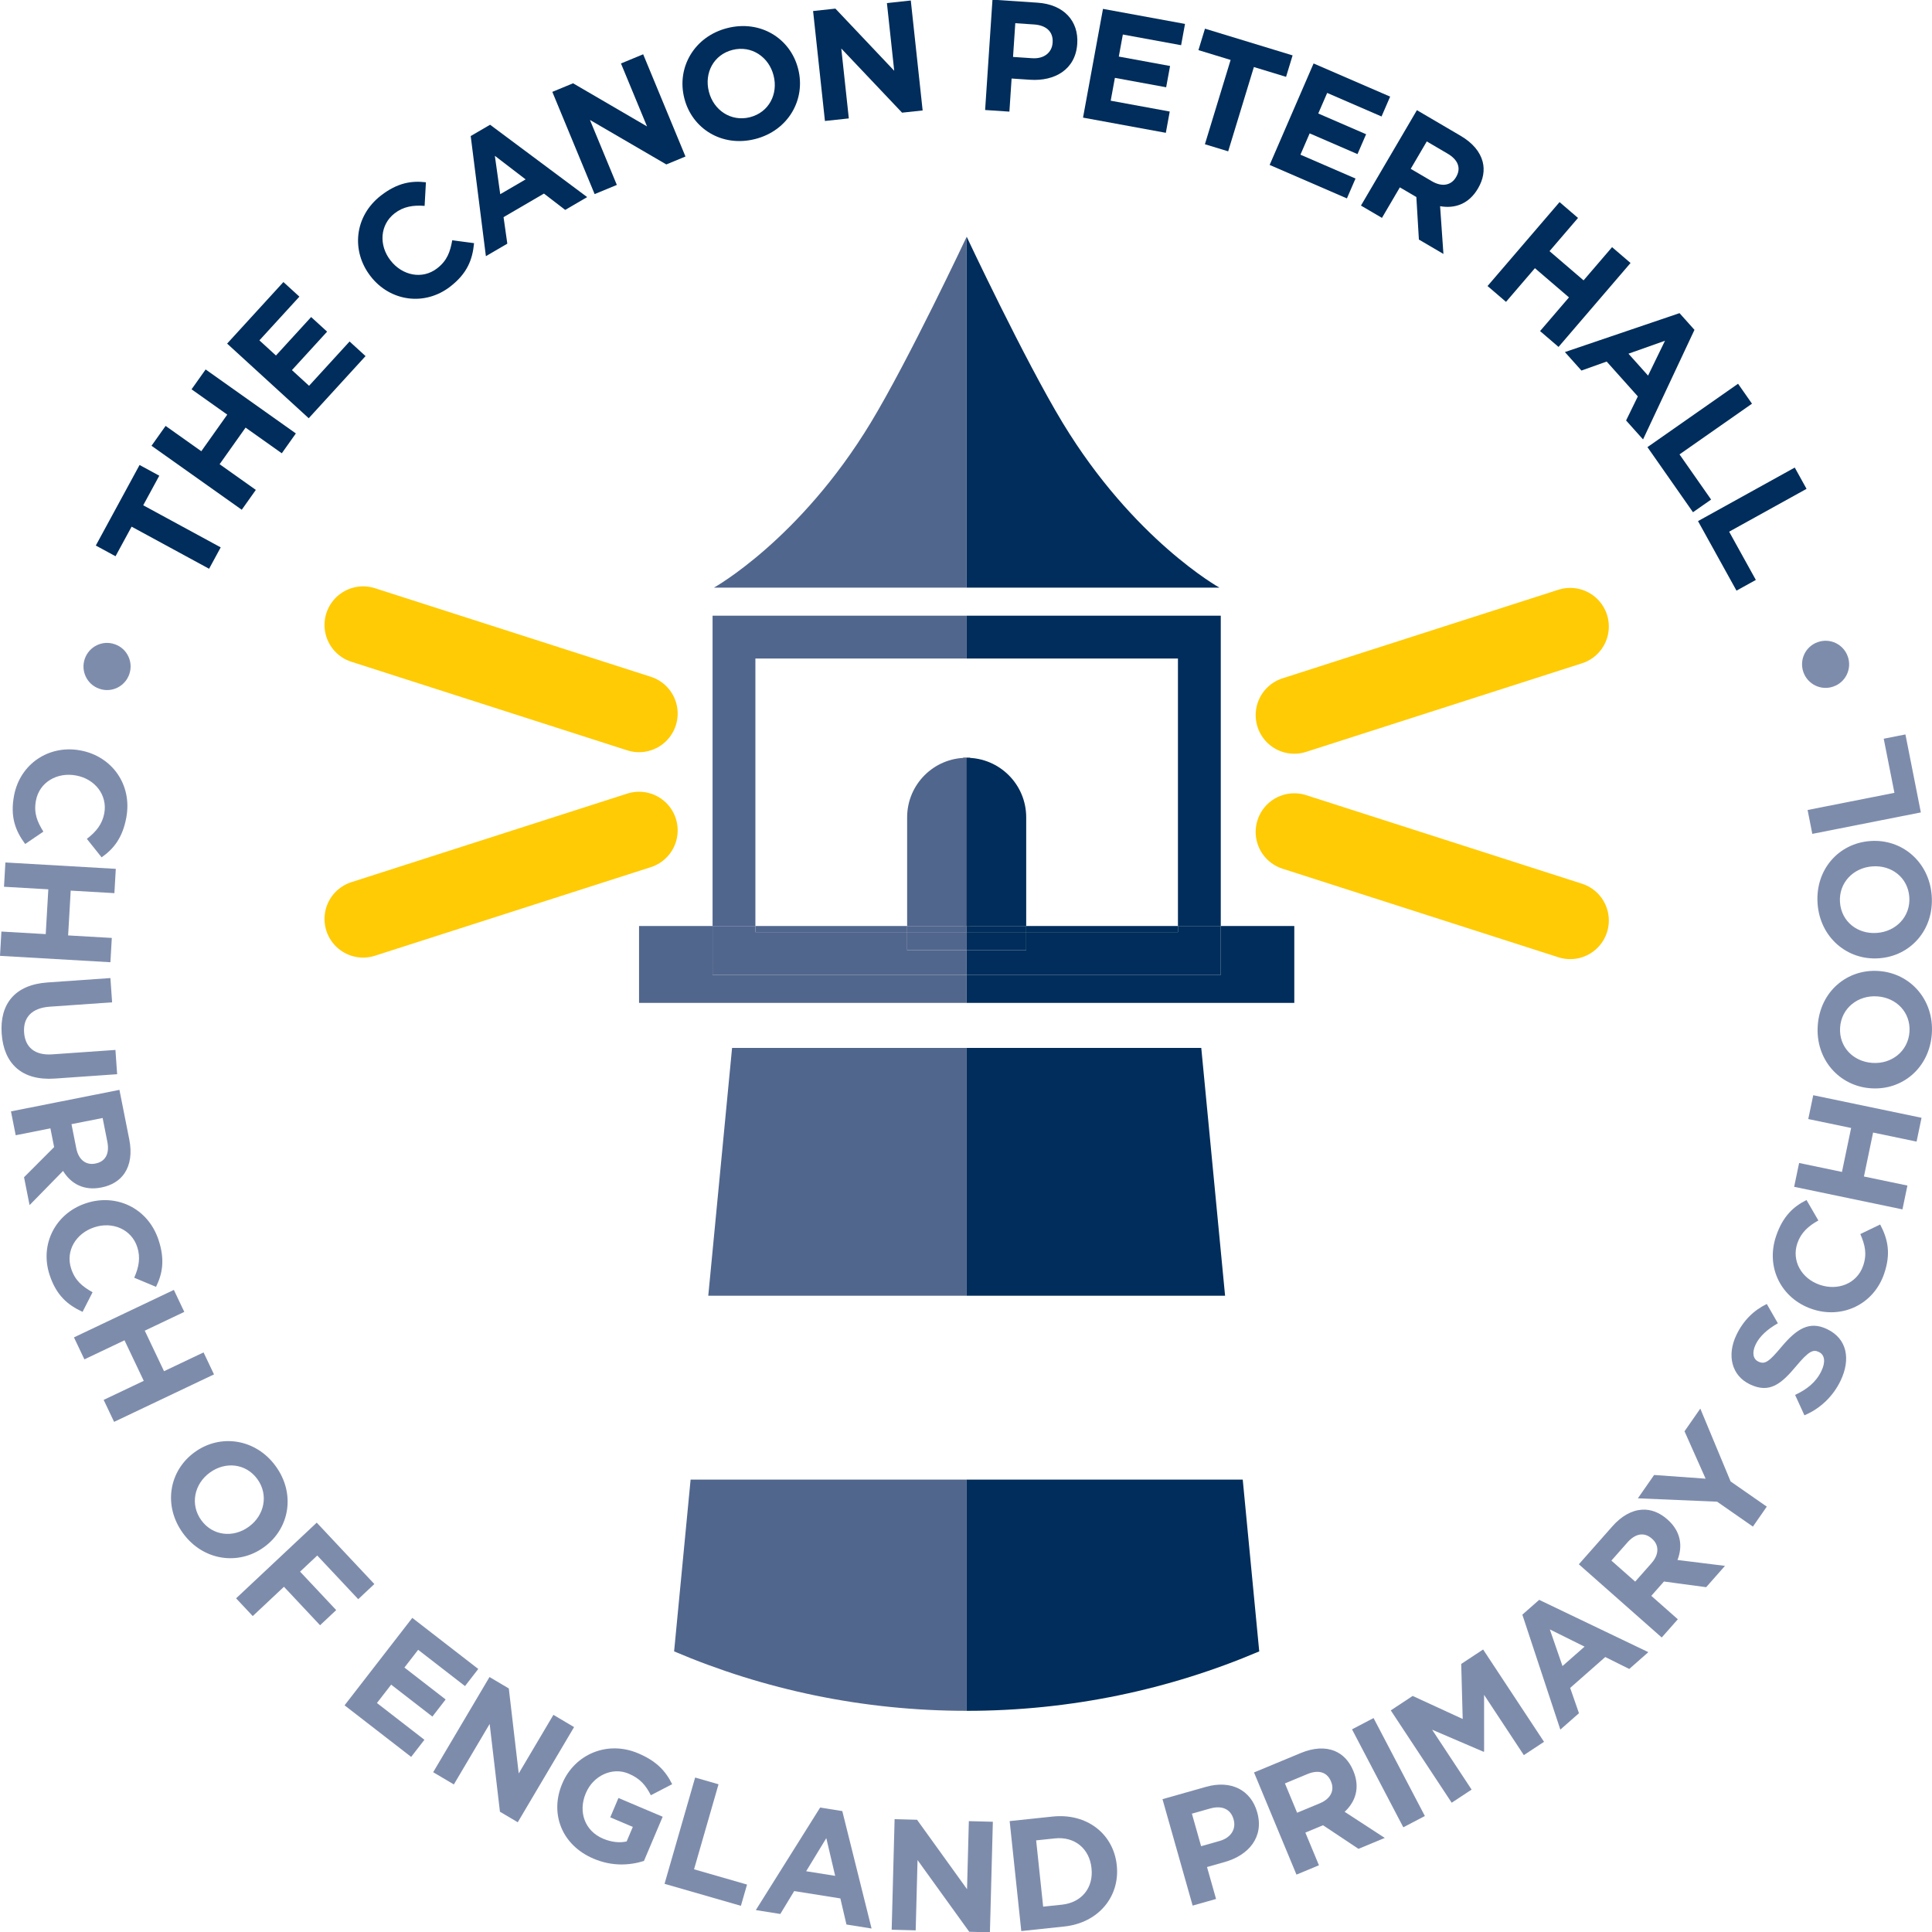 <?xml version="1.0" encoding="UTF-8"?> <svg xmlns="http://www.w3.org/2000/svg" id="Type" version="1.1" viewBox="0 0 283.465 283.465"><defs><style> .st0, .st1, .st2 { fill: none; } .st3 { fill: #002d5b; } .st1 { stroke: #231f20; stroke-miterlimit: 10; stroke-width: 1.03px; } .st2 { stroke: #ffcb05; stroke-linecap: round; stroke-linejoin: round; stroke-width: 11.333px; } .st4 { fill: #7e8cac; } .st5 { fill: #51668d; } </style></defs><g><path class="st0" d="M141.831,31.645c-60.577,0-109.684,49.107-109.684,109.684,0,45.343,27.516,84.258,66.76,100.964l2.421-25.207h81.008l2.421,25.207c39.244-16.706,66.759-55.62,66.759-100.964,0-60.577-49.107-109.684-109.684-109.684ZM127.746,62.036c5.576-9.204,14.085-27.301,14.085-27.301,0,0,8.508,18.096,14.085,27.301,10.41,17.183,22.996,24.181,22.996,24.181h-74.161s12.586-6.997,22.996-24.181ZM141.831,190.113h-37.913l3.492-36.358h68.843l3.492,36.358h-37.914ZM189.9,147.145h-96.138v-11.28h10.788v-45.529h74.563v45.529h10.788v11.28Z"></path><polygon class="st1" points="141.831 111.185 141.831 135.865 141.831 111.185 141.831 111.185"></polygon><path class="st0" d="M141.831,111.185h0c4.824,0,8.734,3.91,8.734,8.734v15.946h22.264v-39.245h-30.999v14.565h0Z"></path><path class="st0" d="M133.097,119.919c0-4.823,3.91-8.734,8.734-8.734v-14.565h-30.999v39.245h22.265v-15.946Z"></path><polygon class="st5" points="110.832 96.62 141.831 96.62 141.831 90.335 104.55 90.335 104.55 135.865 110.832 135.865 110.832 96.62"></polygon><polygon class="st3" points="172.83 96.62 172.83 135.865 179.112 135.865 179.112 90.335 141.831 90.335 141.831 96.62 172.83 96.62"></polygon><rect class="st3" x="150.565" y="135.865" width="22.264" height=".897"></rect><polygon class="st3" points="179.112 143.046 141.831 143.046 141.831 147.145 189.9 147.145 189.9 135.865 179.112 135.865 179.112 143.046"></polygon><rect class="st5" x="110.832" y="135.865" width="22.265" height=".897"></rect><polygon class="st5" points="104.55 143.046 104.55 135.865 93.762 135.865 93.762 147.145 141.831 147.145 141.831 143.046 104.55 143.046"></polygon><polygon class="st3" points="172.83 136.761 150.565 136.761 150.565 139.413 141.831 139.413 141.831 143.046 179.112 143.046 179.112 135.865 172.83 135.865 172.83 136.761"></polygon><polygon class="st5" points="141.831 143.046 141.831 139.413 133.097 139.413 133.097 136.761 110.832 136.761 110.832 135.865 104.55 135.865 104.55 143.046 141.831 143.046"></polygon><path class="st3" d="M150.565,119.919c0-4.824-3.91-8.734-8.734-8.734h-0l-0,24.68h8.734v-15.946Z"></path><path class="st5" d="M133.097,119.919v15.946h8.734v-24.68c-4.824 0-8.734,3.911-8.734,8.734Z"></path><rect class="st3" x="141.831" y="135.865" width="8.734" height=".897"></rect><rect class="st5" x="133.097" y="135.865" width="8.734" height=".897"></rect><rect class="st5" x="133.097" y="136.761" width="8.734" height="2.652"></rect><rect class="st3" x="141.831" y="136.761" width="8.734" height="2.652"></rect><path class="st3" d="M178.912,86.217s-12.586-6.997-22.996-24.181c-5.576-9.204-14.085-27.301-14.085-27.301v51.481h37.081Z"></path><path class="st5" d="M141.831,34.736s-8.508,18.096-14.085,27.301c-10.41,17.183-22.996,24.181-22.996,24.181h37.081v-51.481Z"></path><polygon class="st5" points="107.41 153.755 103.918 190.113 141.831 190.113 141.831 153.755 107.41 153.755"></polygon><polygon class="st3" points="141.831 153.755 141.831 153.755 141.831 190.113 179.745 190.113 176.252 153.755 141.831 153.755"></polygon><path class="st5" d="M141.831,217.086h-40.504l-2.421,25.207c13.184,5.613,27.691,8.72,42.925,8.72v-33.928Z"></path><path class="st3" d="M141.831,217.086v33.928c15.234,0,29.741-3.108,42.925-8.721l-2.421-25.207h-40.504Z"></path></g><g><g><path class="st4" d="M16.82,94.516l.044.016c1.795.625,2.73,2.596,2.105,4.391-.625,1.796-2.581,2.76-4.377,2.135l-.044-.015c-1.795-.625-2.73-2.596-2.105-4.391.625-1.796,2.581-2.76,4.377-2.135Z"></path><path class="st4" d="M11.773,110.098l.045.009c4.537.838,7.62,4.944,6.714,9.846-.556,3.009-1.892,4.624-3.625,5.836l-2.163-2.71c1.344-1.024,2.26-2.152,2.555-3.747.497-2.69-1.379-5.04-4.114-5.546l-.046-.009c-2.735-.506-5.365.965-5.87,3.701-.337,1.824.186,3.075,1.094,4.54l-2.67,1.817c-1.452-1.966-2.209-3.992-1.64-7.069.868-4.696,5.137-7.513,9.719-6.667Z"></path><path class="st4" d="M16.99,127.479l-.206,3.564-6.41-.37-.38,6.572,6.41.37-.206,3.564L0,140.243l.206-3.564,6.503.375.38-6.572-6.503-.375.206-3.564,16.199.935Z"></path><path class="st4" d="M6.949,144.148l9.25-.647.25,3.561-9.158.641c-2.636.185-3.908,1.598-3.756,3.773.152,2.174,1.563,3.399,4.129,3.22l9.274-.649.25,3.562-9.135.639c-4.903.343-7.5-2.24-7.805-6.588-.305-4.348,1.937-7.177,6.701-7.511Z"></path><path class="st4" d="M17.523,159.904l1.444,7.274c.401,2.023.144,3.704-.694,4.958-.711,1.062-1.866,1.788-3.367,2.086l-.045.009c-2.569.51-4.458-.556-5.61-2.431l-4.912,5.015-.812-4.092,4.415-4.42-.546-2.75-5.092,1.011-.695-3.501,15.913-3.158ZM11.192,168.485c.339,1.705,1.442,2.502,2.783,2.236l.045-.009c1.501-.298,2.066-1.497,1.728-3.202l-.69-3.478-4.569.907.704,3.546Z"></path><path class="st4" d="M12.606,176.545l.044-.015c4.383-1.442,9.06.68,10.618,5.416.957,2.907.56,4.966-.378,6.861l-3.199-1.339c.688-1.544.95-2.973.443-4.515-.855-2.599-3.63-3.761-6.273-2.892l-.044.015c-2.643.87-4.244,3.422-3.374,6.066.58,1.762,1.64,2.609,3.14,3.458l-1.47,2.877c-2.218-1.028-3.855-2.442-4.833-5.416-1.493-4.537.9-9.059,5.327-10.516Z"></path><path class="st4" d="M25.508,189.255l1.532,3.225-5.8,2.757,2.826,5.946,5.8-2.756,1.533,3.225-14.658,6.966-1.532-3.225,5.884-2.796-2.826-5.947-5.884,2.796-1.532-3.225,14.658-6.966Z"></path><path class="st4" d="M28.544,213.077l.038-.027c3.735-2.71,8.933-1.981,11.873,2.073,2.941,4.055,2.029,9.156-1.706,11.865l-.038.027c-3.735,2.71-8.933,1.981-11.873-2.073-2.941-4.055-2.029-9.156,1.706-11.865ZM36.481,224.02l.038-.027c2.253-1.633,2.931-4.646,1.244-6.975-1.688-2.327-4.699-2.607-6.951-.974l-.037.027c-2.253,1.634-2.931,4.647-1.244,6.975,1.688,2.328,4.699,2.608,6.951.974Z"></path><path class="st4" d="M46.47,223.404l8.455,9.008-2.366,2.221-6.012-6.405-2.518,2.363,5.298,5.644-2.366,2.221-5.298-5.644-4.58,4.299-2.442-2.603,11.83-11.104Z"></path><path class="st4" d="M60.492,237.377l9.679,7.496-1.945,2.511-6.874-5.324-2.016,2.603,6.049,4.685-1.945,2.511-6.049-4.685-2.087,2.694,6.966,5.395-1.945,2.51-9.77-7.566,9.937-12.831Z"></path><path class="st4" d="M71.82,246.055l2.833,1.676,1.455,12.471,5.089-8.598,3.032,1.795-8.264,13.964-2.613-1.546-1.509-12.88-5.254,8.877-3.033-1.794,8.264-13.965Z"></path><path class="st4" d="M82.493,261.695l.018-.042c1.799-4.249,6.582-6.328,11.108-4.411,2.69,1.139,4.005,2.552,5.003,4.535l-3.129,1.622c-.746-1.449-1.536-2.438-3.265-3.17-2.391-1.012-5.186.297-6.262,2.837l-.018.042c-1.157,2.733-.128,5.535,2.519,6.656,1.196.506,2.39.66,3.475.415l.904-2.135-3.309-1.402,1.202-2.839,6.49,2.749-2.748,6.49c-2.089.652-4.654.824-7.387-.333-4.654-1.971-6.474-6.593-4.603-11.012Z"></path><path class="st4" d="M101.993,260.803l3.43.988-3.592,12.475,7.774,2.238-.898,3.119-11.205-3.227,4.49-15.593Z"></path><path class="st4" d="M120.332,265.206l3.25.517,4.296,17.232-3.686-.588-.892-3.827-6.775-1.08-2.038,3.361-3.593-.572,9.438-15.043ZM122.538,275.227l-1.301-5.535-2.957,4.857,4.257.678Z"></path><path class="st4" d="M131.258,266.909l3.291.088,7.336,10.188.265-9.987,3.522.093-.429,16.221-3.036-.08-7.583-10.519-.273,10.312-3.523-.094.429-16.221Z"></path><path class="st4" d="M148.137,267.193l6.291-.665c5.071-.536,8.942,2.574,9.422,7.113l.005.046c.48,4.541-2.65,8.438-7.72,8.973l-6.292.666-1.705-16.134ZM155.796,279.457c2.904-.307,4.655-2.473,4.354-5.331l-.005-.046c-.302-2.857-2.473-4.655-5.377-4.349l-2.743.29,1.028,9.726,2.743-.291Z"></path><path class="st4" d="M170.562,263.975l6.38-1.807c3.725-1.055,6.604.514,7.508,3.705l.012.044c1.024,3.614-1.256,6.284-4.758,7.276l-2.61.74,1.327,4.685-3.436.973-4.423-15.615ZM178.949,270.106c1.718-.487,2.431-1.797,2.052-3.135l-.012-.045c-.437-1.539-1.741-2.061-3.458-1.575l-2.655.753,1.352,4.773,2.722-.771Z"></path><path class="st4" d="M183.991,260.056l6.852-2.847c1.906-.792,3.606-.87,5-.295,1.182.488,2.121,1.479,2.709,2.892l.018.043c1.005,2.42.331,4.482-1.281,5.982l5.886,3.831-3.855,1.602-5.205-3.462-2.591,1.077,1.993,4.796-3.297,1.37-6.229-14.989ZM193.654,264.578c1.606-.667,2.17-1.906,1.646-3.169l-.018-.043c-.588-1.413-1.874-1.732-3.48-1.064l-3.276,1.361,1.788,4.304,3.34-1.388Z"></path><path class="st4" d="M198.369,253.731l3.161-1.656,7.528,14.373-3.162,1.655-7.527-14.372Z"></path><path class="st4" d="M204.056,250.95l3.213-2.119,7.34,3.38-.217-8.077,3.212-2.119,8.937,13.547-2.961,1.953-5.834-8.844.004,8.302-.077.05-7.552-3.239,5.795,8.786-2.922,1.928-8.937-13.547Z"></path><path class="st4" d="M223.359,236.906l2.471-2.174,16.016,7.675-2.801,2.466-3.518-1.753-5.151,4.533,1.291,3.712-2.733,2.405-5.574-16.863ZM232.487,241.596l-5.094-2.526,1.857,5.374,3.237-2.847Z"></path><path class="st4" d="M231.647,229.516l4.91-5.559c1.365-1.546,2.858-2.361,4.364-2.455,1.276-.078,2.554.4,3.7,1.413l.035.031c1.963,1.734,2.261,3.883,1.468,5.935l6.967.865-2.762,3.127-6.193-.831-1.856,2.102,3.891,3.437-2.362,2.675-12.16-10.741ZM242.31,229.347c1.151-1.303,1.116-2.663.091-3.569l-.034-.03c-1.147-1.013-2.444-.735-3.594.567l-2.348,2.658,3.492,3.084,2.394-2.711Z"></path><path class="st4" d="M251.937,220.33l-11.627-.495,2.384-3.424,7.555.542-3.095-6.953,2.317-3.328,4.447,10.689,5.307,3.694-2.038,2.929-5.25-3.653Z"></path><path class="st4" d="M264.746,207.653l-1.369-2.992c1.717-.798,3.068-1.847,3.868-3.52.63-1.317.487-2.361-.37-2.771l-.042-.02c-.815-.39-1.473-.089-3.271,2.058-2.162,2.589-3.888,4.101-6.793,2.712l-.042-.02c-2.655-1.27-3.392-4.242-1.962-7.232,1.02-2.133,2.559-3.632,4.46-4.547l1.626,2.833c-1.519.866-2.672,1.881-3.263,3.115-.59,1.234-.335,2.152.376,2.492l.041.019c.962.461,1.576-.017,3.434-2.237,2.193-2.6,4.06-3.762,6.61-2.543l.041.02c2.907,1.389,3.478,4.386,1.968,7.543-1.059,2.217-2.904,4.084-5.311,5.09Z"></path><path class="st4" d="M265.84,192.056l-.043-.015c-4.365-1.498-6.81-6.016-5.191-10.731.994-2.895,2.554-4.296,4.447-5.239l1.74,3c-1.481.815-2.553,1.796-3.08,3.331-.888,2.588.621,5.19,3.252,6.093l.044.015c2.631.904,5.449-.164,6.353-2.795.603-1.755.27-3.071-.413-4.653l2.91-1.404c1.146,2.159,1.597,4.275.58,7.235-1.551,4.519-6.19,6.677-10.599,5.163Z"></path><path class="st4" d="M263.239,174.13l.729-3.496,6.287,1.311,1.344-6.447-6.288-1.311.729-3.496,15.89,3.312-.728,3.496-6.379-1.33-1.344,6.447,6.379,1.33-.728,3.496-15.891-3.312Z"></path><path class="st4" d="M274.521,159.676l-.046-.003c-4.602-.319-8.12-4.211-7.773-9.206.346-4.995,4.318-8.321,8.92-8.002l.046.003c4.602.319,8.12,4.211,7.773,9.206-.347,4.996-4.318,8.322-8.92,8.002ZM275.455,146.194l-.046-.004c-2.775-.192-5.229,1.682-5.427,4.55-.199,2.868,1.929,5.014,4.705,5.206l.046.003c2.775.193,5.228-1.682,5.427-4.55.199-2.868-1.93-5.014-4.705-5.206Z"></path><path class="st4" d="M275.71,140.598l-.045.003c-4.602.329-8.631-3.033-8.988-8.028-.356-4.996,3.111-8.846,7.713-9.174l.046-.004c4.602-.329,8.631,3.034,8.987,8.029.357,4.995-3.111,8.846-7.713,9.174ZM274.748,127.116l-.046.003c-2.775.198-4.942,2.398-4.738,5.266.205,2.868,2.613,4.694,5.388,4.496l.046-.004c2.775-.198,4.943-2.398,4.738-5.266-.204-2.868-2.613-4.695-5.388-4.496Z"></path><path class="st4" d="M265.904,122.346l-.692-3.503,12.739-2.518-1.569-7.939,3.184-.629,2.262,11.442-15.924,3.147Z"></path><path class="st4" d="M269.017,100.72l-.043.016c-1.794.629-3.751-.33-4.38-2.123-.629-1.793.3-3.764,2.093-4.394l.044-.015c1.793-.629,3.75.33,4.38,2.123.629,1.793-.301,3.764-2.094,4.393Z"></path></g><g><path class="st3" d="M19.308,77.274l-2.357,4.339-2.893-1.572,6.419-11.817,2.893,1.572-2.357,4.339,11.369,6.176-1.704,3.138-11.369-6.176Z"></path><path class="st3" d="M22.231,65.403l2.066-2.913,5.238,3.715,3.808-5.371-5.238-3.714,2.065-2.913,13.239,9.387-2.065,2.912-5.314-3.768-3.809,5.371,5.314,3.769-2.065,2.912-13.239-9.387Z"></path><path class="st3" d="M33.324,50.413l8.259-9.031,2.343,2.143-5.866,6.414,2.429,2.222,5.162-5.644,2.343,2.143-5.162,5.644,2.514,2.3,5.944-6.5,2.343,2.143-8.337,9.117-11.973-10.95Z"></path><path class="st3" d="M54.376,40.537l-.028-.037c-2.825-3.648-2.39-8.765,1.551-11.817,2.42-1.874,4.492-2.189,6.592-1.938l-.192,3.463c-1.685-.132-3.12.099-4.402,1.093-2.163,1.675-2.33,4.679-.626,6.878l.028.037c1.703,2.2,4.644,2.854,6.844,1.151,1.466-1.136,1.91-2.418,2.209-4.115l3.202.424c-.227,2.433-1.012,4.449-3.486,6.365-3.776,2.924-8.838,2.182-11.691-1.503Z"></path><path class="st3" d="M69.063,19.961l2.844-1.659,14.243,10.616-3.224,1.881-3.116-2.397-5.928,3.458.552,3.892-3.144,1.834-2.227-17.625ZM77.12,26.321l-4.514-3.46.789,5.632,3.725-2.172Z"></path><path class="st3" d="M81.038,13.479l3.043-1.259,10.85,6.327-3.822-9.235,3.257-1.348,6.206,15-2.807,1.162-11.209-6.53,3.946,9.536-3.257,1.347-6.207-14.999Z"></path><path class="st3" d="M100.408,14.434l-.011-.045c-1.139-4.47,1.455-9.031,6.308-10.267,4.852-1.236,9.256,1.494,10.394,5.964l.012.045c1.138,4.471-1.456,9.031-6.308,10.267-4.853,1.236-9.256-1.494-10.395-5.964ZM113.505,11.097l-.012-.045c-.687-2.696-3.236-4.439-6.022-3.729-2.786.709-4.157,3.403-3.47,6.099l.012.045c.687,2.696,3.236,4.439,6.022,3.729,2.786-.71,4.157-3.403,3.47-6.099Z"></path><path class="st3" d="M119.298,1.617l3.272-.353,8.63,9.119-1.071-9.933,3.503-.378,1.739,16.133-3.019.325-8.918-9.414,1.105,10.256-3.503.377-1.739-16.132Z"></path><path class="st3" d="M145.616-.047l6.614.441c3.862.257,6.045,2.703,5.825,6.009l-.003.046c-.25,3.746-3.292,5.495-6.923,5.253l-2.706-.181-.323,4.857-3.562-.237L145.616-.047ZM151.455,8.542c1.781.119,2.892-.876,2.985-2.263l.003-.046c.107-1.595-.947-2.525-2.727-2.644l-2.752-.184-.33,4.949,2.821.188Z"></path><path class="st3" d="M161.831,1.302l12.035,2.207-.572,3.123-8.549-1.568-.594,3.237,7.523,1.38-.574,3.123-7.522-1.38-.615,3.351,8.662,1.589-.572,3.123-12.15-2.229,2.928-15.956Z"></path><path class="st3" d="M180.558,8.794l-4.722-1.44.96-3.148,12.856,3.921-.96,3.148-4.721-1.44-3.772,12.369-3.414-1.041,3.772-12.369Z"></path><path class="st3" d="M192.732,9.312l11.231,4.864-1.262,2.914-7.977-3.455-1.308,3.02,7.02,3.04-1.263,2.914-7.019-3.04-1.354,3.127,8.082,3.5-1.262,2.914-11.337-4.91,6.448-14.889Z"></path><path class="st3" d="M207.892,16.165l6.399,3.753c1.78,1.044,2.867,2.353,3.247,3.812.322,1.238.098,2.583-.677,3.903l-.023.04c-1.325,2.259-3.378,2.964-5.545,2.58l.488,7.005-3.6-2.111-.372-6.239-2.42-1.419-2.627,4.479-3.08-1.806,8.21-13.998ZM210.103,26.599c1.5.88,2.829.584,3.52-.596l.024-.04c.774-1.32.253-2.539-1.248-3.419l-3.06-1.794-2.356,4.019,3.119,1.83Z"></path><path class="st3" d="M228.819,29.652l2.709,2.324-4.181,4.873,4.997,4.286,4.181-4.873,2.709,2.324-10.565,12.314-2.709-2.324,4.241-4.943-4.997-4.286-4.241,4.943-2.709-2.324,10.565-12.314Z"></path><path class="st3" d="M246.42,45.943l2.194,2.453-7.545,16.078-2.488-2.781,1.724-3.532-4.574-5.114-3.702,1.321-2.426-2.713,16.817-5.711ZM241.805,55.109l2.485-5.115-5.36,1.902,2.875,3.213Z"></path><path class="st3" d="M255.009,56.305l2.045,2.924-10.635,7.439,4.636,6.627-2.659,1.86-6.682-9.552,13.294-9.299Z"></path><path class="st3" d="M263.328,68.6l1.73,3.124-11.357,6.286,3.918,7.078-2.839,1.571-5.646-10.201,14.196-7.857Z"></path></g><g><line class="st2" x1="53.279" y1="134.831" x2="93.762" y2="121.833"></line><line class="st2" x1="93.762" y1="104.695" x2="53.279" y2="91.697"></line></g><g><line class="st2" x1="230.383" y1="135.057" x2="189.9" y2="122.059"></line><line class="st2" x1="189.9" y1="104.921" x2="230.383" y2="91.923"></line></g></g></svg> 